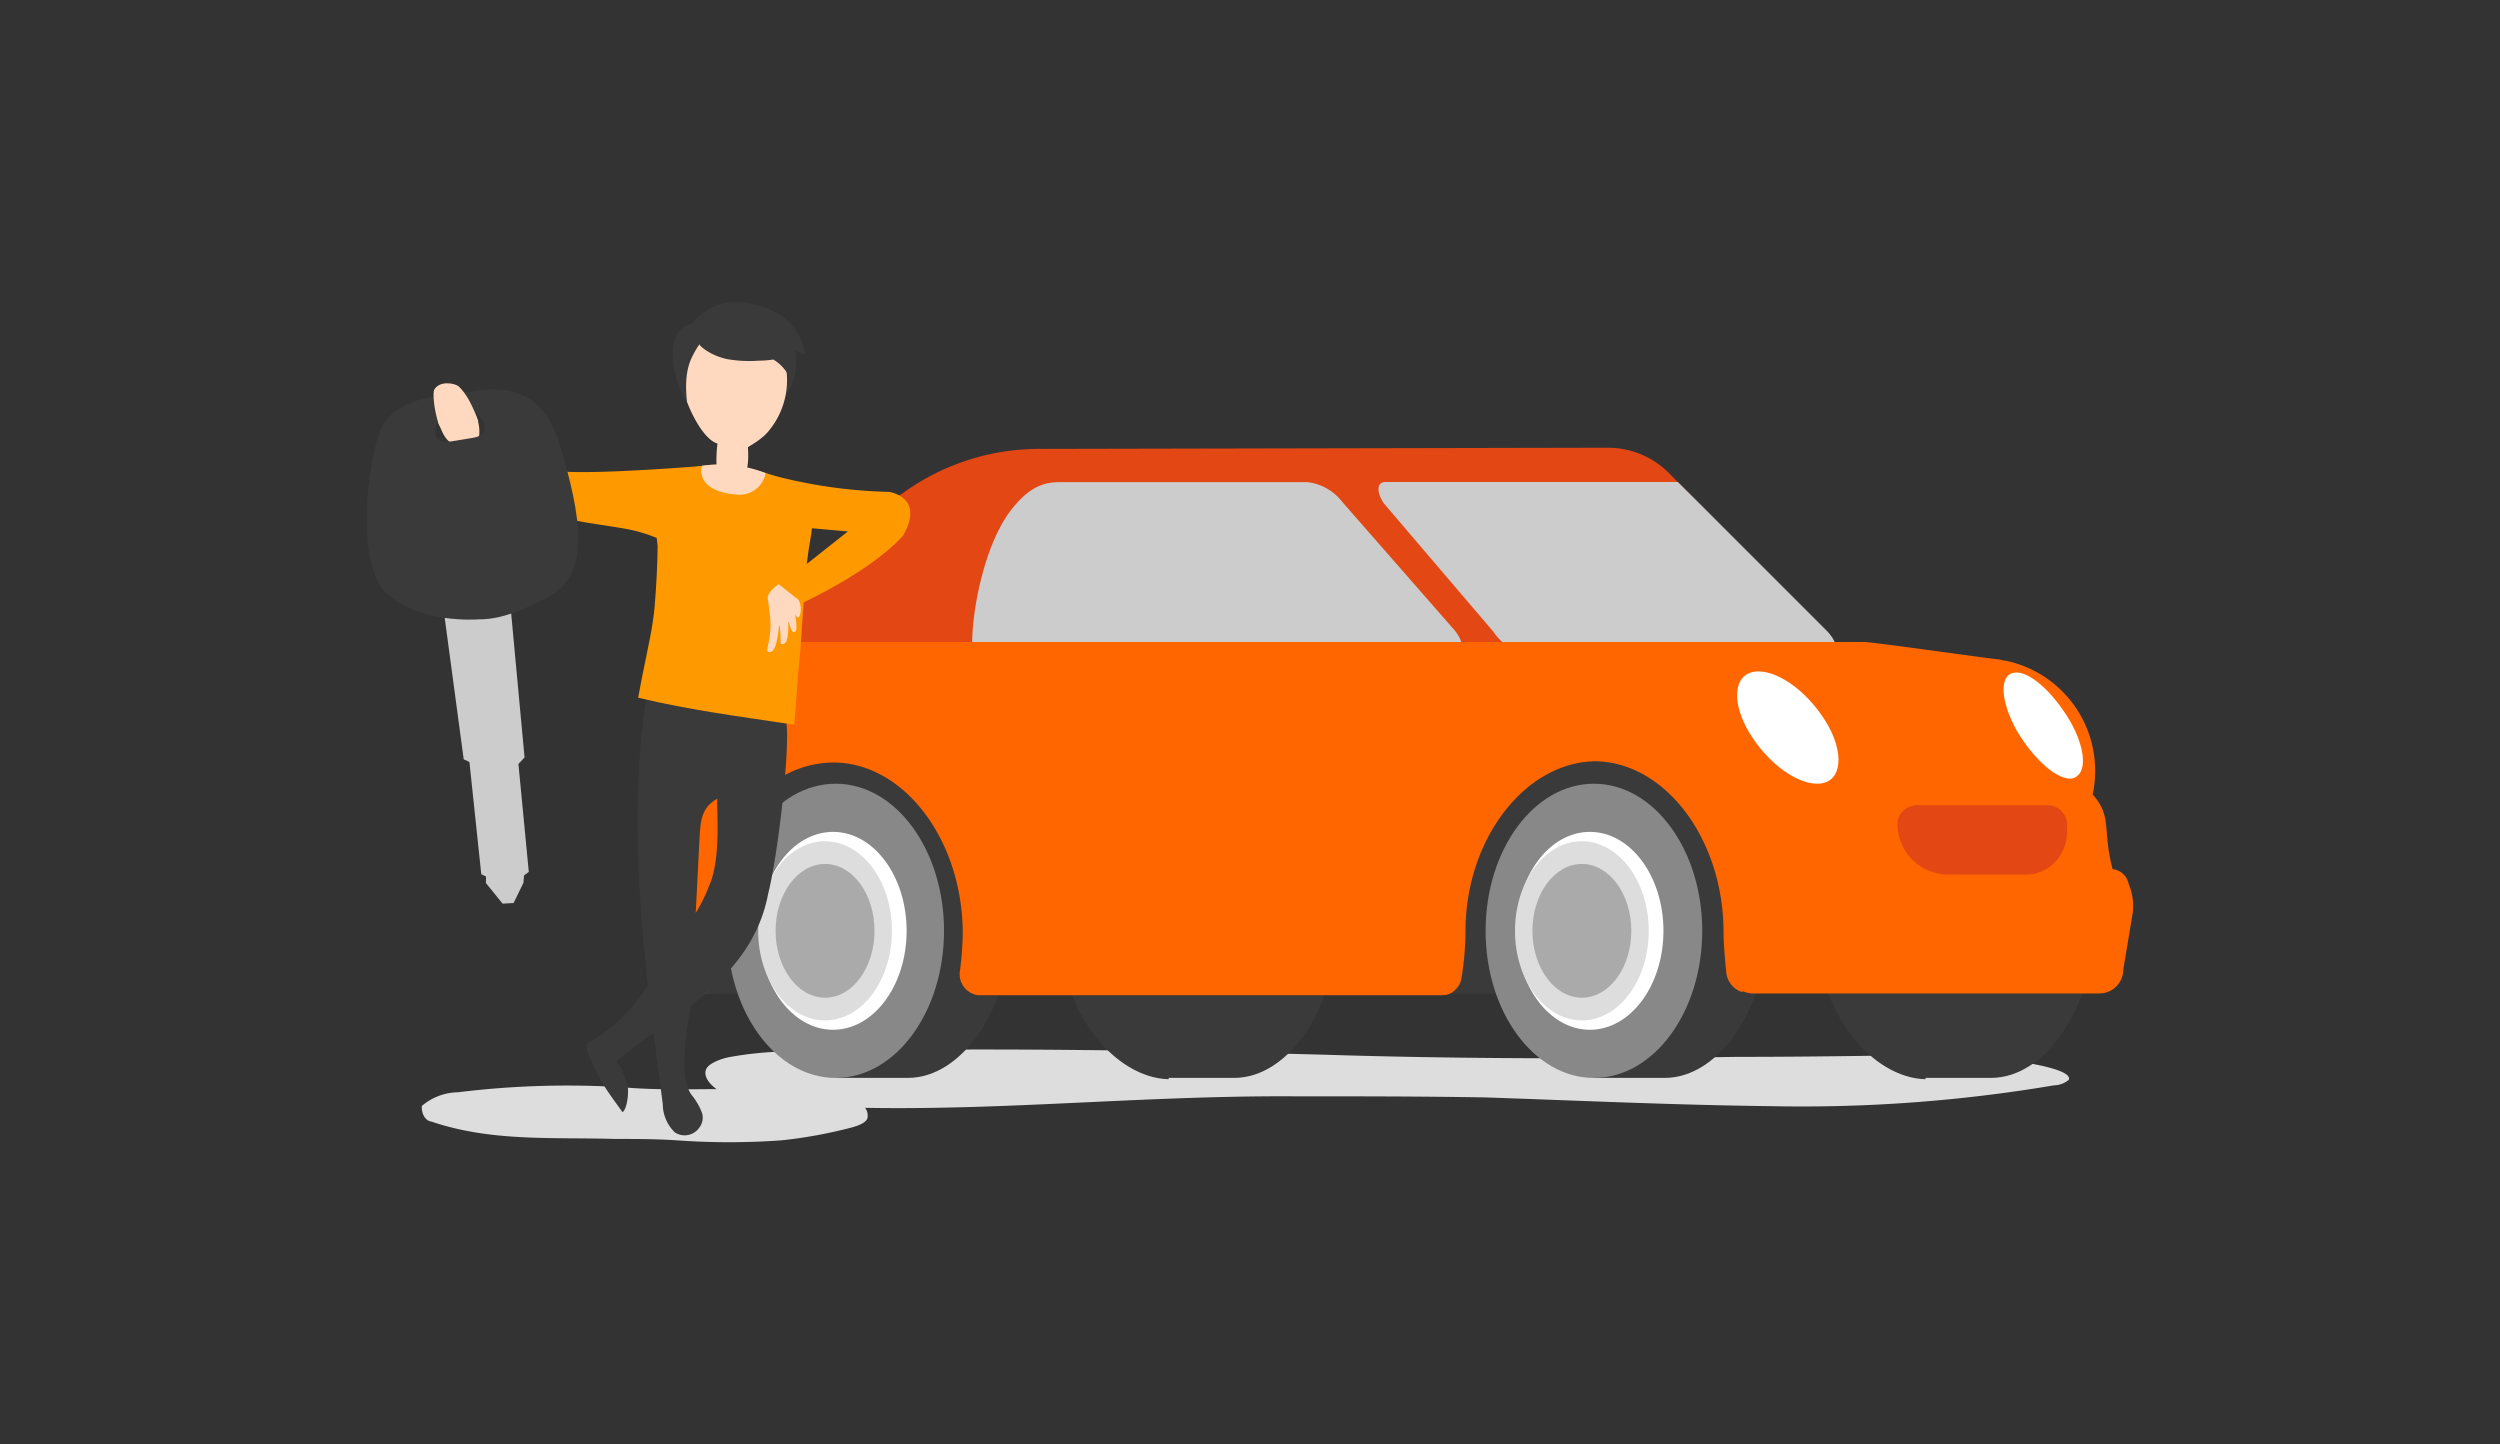<svg id="Livello_1" data-name="Livello 1" xmlns="http://www.w3.org/2000/svg" viewBox="0 0 502 290"><rect x="0" y="0" width="502" height="290" fill="#333333" stroke="none"/><rect width="502" height="290" style="fill:none"/><path d="M91.27,89.24a9.12,9.12,0,0,0,3.53,0A2.4,2.4,0,0,0,96.25,87a7.62,7.62,0,0,0-.76-3.68,13.33,13.33,0,0,0-3.91-5.67c-.77-.53-2.45.15-2.91.84s-2,3.07-1,5.54C88.69,86.35,89.2,88.55,91.27,89.24Z" style="fill:#fed9bf"/><path d="M125.11,218.33a179.31,179.31,0,0,0-33.16,1,11.4,11.4,0,0,0-7.25,2.75c-.1,1.58.75,3,1.89,3.12h0c12.11,4.12,24.47,3.12,36.83,3.5,4.16,0,8.33,0,12.5.28a146.91,146.91,0,0,0,21,0,94.28,94.28,0,0,0,14.13-2.59c2.26-.63,3.1-1.32,3.17-2.07.34-3.91-6.37-4-8-4.25a127.71,127.71,0,0,0-13.86-1.25C143.29,218.42,134.19,219.14,125.11,218.33Z" style="fill:#ddd"/><path d="M265.39,211.77c-33.85-.88-66.1-1.39-99.95-.73-6.75,0-12.34,0-19.09,1.25-1.33.25-3.42,1-4.25,1.93-1.92,2.24,2.38,6.32,8.84,7,37.06,3.52,71.46-1.3,109-1.08,12.85,0,25.46,0,38.31.22,19.27.66,38.3,1.54,57.57,1.76a303.3,303.3,0,0,0,56.59-4.18,4.86,4.86,0,0,0,3-1.1c1.24-3.08-19.77-5.06-25-5.06-14.08.22-27.92.44-41.76.44C320.74,212.65,293.07,212.65,265.39,211.77Z" style="fill:#ddd"/><path d="M179.7,100.07,181.31,99a46.69,46.69,0,0,1,27.92-8.86l113.63-.24A17.31,17.31,0,0,1,335.13,95l18.39,18.57-59.64,22.81L181,133.74l.36-2.32H159.75a2.16,2.16,0,0,1-2.14-2.17C157.63,120.64,170,105.71,179.7,100.07Z" style="fill:#e34713"/><path d="M336.91,96.79H278.15c-1.62,0-1.88,1.88-.27,4.29l22,25.78a10.08,10.08,0,0,0,6.18,4.29h61.22c1.88,0,1.88-1.88-.27-4.29l-25.78-25.78Z" style="fill:#ccc"/><path d="M292.11,126.59l-22.56-25.78a10.38,10.38,0,0,0-7-4h-49.4c-2.69,0-5.91.26-9.94,5.37h0c-5.37,6.71-8,19.87-8,27.11a1.55,1.55,0,0,0,1.61,1.62h95.32C294,130.89,294,129,292.11,126.59Z" style="fill:#ccc"/><path d="M182.58,157.37h-14.5v59.07h14.23c11,0,20.41-14.23,20.41-29.53S193.59,157.37,182.58,157.37Z" style="fill:#3a3a3a"/><path d="M334.56,157.37h-14.5v59.07h14.23c11,0,20.4-14.23,20.4-29.53S345.83,157.37,334.56,157.37Z" style="fill:#3a3a3a"/><path d="M247.83,157.37H234.67v.27c-11,0-21.75,13.42-21.75,29.54s11,29.26,21.75,29.53v-.27h13.16c11,0,20.41-14.23,20.41-29.53C268.24,171.87,258.84,157.37,247.83,157.37Z" style="fill:#3a3a3a"/><path d="M399.8,157.37H386.65v.27c-11,0-21.75,13.42-21.75,29.54s11,29.26,21.75,29.53v-.27H399.8c11,0,20.41-14.23,20.41-29.53C420.21,171.87,411.08,157.37,399.8,157.37Z" style="fill:#3a3a3a"/><path d="M355.77,137.77H148l-14,51.55c-3.22,12.35,4.3,10.21,12.35,10.21h207Z" style="fill:#3a3a3a"/><path d="M130.22,187.44v-7.25a4.18,4.18,0,0,1,1.57-3.13,5.87,5.87,0,0,1,.85-.8v-1.17c.27-19.33,1.61-31.41,6.18-38.13l.14.15c3.7-5.94,9.55-8.2,18.65-8.2H374.3c1.61,0,20.4,2.68,26.85,3.49.53,0,1.07.27,1.61.27a22.6,22.6,0,0,1,17.45,26.85c4,4.56,1.88,7,4,15a3.7,3.7,0,0,1,3.22,2.95,11.38,11.38,0,0,1,.81,5.91l-1.88,11.27a4.82,4.82,0,0,1-4.84,4.84H352a4.74,4.74,0,0,1-2.1-.5c0,.08,0,.15-.05.23a4.63,4.63,0,0,1-3.22-4c-.27-2.68-.54-5.91-.54-8,0-18.68-11.66-34.17-25.77-34.36-14.12.19-26.05,15.68-26.05,34.09a58.66,58.66,0,0,1-.8,9.39,3.89,3.89,0,0,1-1.25,2.4,3.32,3.32,0,0,1-2.51,1.09H196.28a4.28,4.28,0,0,1-3.49-5.1,67.79,67.79,0,0,0,.53-7.25c0-18.79-11.81-34.37-26-34.37a20.67,20.67,0,0,0-11,3.29c-8.62,5.65-14.5,17.41-14.5,30.82a39.75,39.75,0,0,0,1.07,9.66v.54a3.24,3.24,0,0,1-3,2.68h-2.68C134,200.06,130,190.67,130.22,187.44Z" style="fill:#f60"/><ellipse cx="167.81" cy="186.91" rx="21.75" ry="29.54" style="fill:#888"/><ellipse cx="167.28" cy="186.91" rx="14.77" ry="19.87" style="fill:#fff"/><ellipse cx="165.67" cy="186.91" rx="13.43" ry="17.99" style="fill:#ddd"/><ellipse cx="165.67" cy="186.91" rx="9.93" ry="13.43" style="fill:#aaa"/><ellipse cx="320.06" cy="186.91" rx="21.75" ry="29.54" style="fill:#888"/><ellipse cx="319.25" cy="186.91" rx="14.77" ry="19.87" style="fill:#fff"/><ellipse cx="317.64" cy="186.91" rx="13.43" ry="17.99" style="fill:#ddd"/><ellipse cx="317.64" cy="186.91" rx="9.93" ry="13.43" style="fill:#aaa"/><path d="M404.91,146.63c3.49,5.91,8.32,10.2,11.27,9.67,3-.81,2.69-5.91-.53-11.55-3.5-5.91-8.33-10.2-11.28-9.67S401.68,140.72,404.91,146.63Z" style="fill:#fff"/><path d="M350.67,146.09c3.49,6.45,9.66,11.28,14.23,11.28s5.64-5.1,2.41-11.28c-3.49-6.44-9.66-11.27-14.23-11.27S347.44,139.92,350.67,146.09Z" style="fill:#fff"/><path d="M385.3,161.67h25.78a4,4,0,0,1,4,4h0v1.08c0,5.37-4,9.13-8.86,8.86h-15a10.2,10.2,0,0,1-10.2-10.2h0c0-2.15,1.88-3.76,4.29-3.76Z" style="fill:#e34713"/><path d="M129.72,140.6c-4.06,26.51-.08,54.63,3.37,81.14a7.88,7.88,0,0,0,2.45,5.67,3.6,3.6,0,0,0,5-1.15,3.28,3.28,0,0,0,.46-2.68,12.61,12.61,0,0,0-2.22-3.83c-3-4.67-.21-14.9.1-20.26L140.43,169c.23-3.9.23-6.81,3.68-8.65-.46.23,1,11.77-1.79,17.68-1.93,5.22-5.25,8.9-7.77,12.88-4.6,7.28-8.12,13.72-15.63,18a2,2,0,0,0-1.15,1.23,1.71,1.71,0,0,0,.23,1.07c2.14,5.52,3.52,7.28,7,12.11,1-.62,1.38-4.6.92-5.6-1.38-3.91-.84-2.6-2.15-4.67,10.73-9,27.26-16.27,30.5-33.69,1.7-6.77,3.6-22.7,3.75-30,.16-6-.23-8.28-6.36-8.12C149.49,141.37,129.8,140.3,129.72,140.6Z" style="fill:#3a3a3a"/><path d="M132.05,109.58c0,3.24-.27,8.26-.58,12-.1,1.15-.24,2.29-.41,3.43-.59,3.89-1.94,9.57-2.92,15.09,10.57,2.53,20.68,3.81,31.33,5.42.76-7.82.28-5.53,1.2-14.49.92-12.57,1-16.11,1.79-21.19,2.54-13.64-1.4-12.06-1.4-12.06-6.44-2.84-14.18-5.52-21.15-4.07h0c-.23,0-1.3.39-1.53.39C138.45,94.17,130,94.33,132.05,109.58Z" style="fill:#f90"/><path d="M140.29,64.83l13.56-.54a8.51,8.51,0,0,1,4.07,2.38,8.79,8.79,0,0,1,1.91,6c0,3-1,6.28-3.45,8.12a9.72,9.72,0,0,1-4.82,1.76,29.24,29.24,0,0,1-5.21-.08c-1.77-.15-3.53-.38-5.29-.61a6.14,6.14,0,0,1-2.3-.61A4.63,4.63,0,0,1,137,79.16C135.08,75.25,132.78,65.06,140.29,64.83Z" style="fill:#3a3a3a"/><path d="M154.48,86.38c-1.44,1.9-4.21,3.28-4.29,3.44s1,7.87-3.79,8c-3.59.06-2.32-8.77-2.33-8.75-2.56-.78-5-5.39-6.13-8.41-.31-3.14-.33-6.36,1.13-9.19,1.61-3.22,4.13-6.21,7.66-7.13,6.43-1.84,10,4.22,11.11,9.5A15.93,15.93,0,0,1,154.48,86.38Z" style="fill:#fed9bf"/><path d="M140.29,63.6c3.68-3.37,8.12-3.75,14-1.6,6,2.29,7.43,8.19,7.28,9.27-.46-.62-2.23-.92-3.07-1.08.69,1.69,1.53,3.53,1.07,5.29a.88.88,0,0,1-.23.46c-.38.23-.76-.23-1-.54a8.16,8.16,0,0,0-3.07-3.21,18,18,0,0,1-2.83.23,26.08,26.08,0,0,1-6.44-.31,12.72,12.72,0,0,1-4-1.61,8,8,0,0,1-1.3-1A8.3,8.3,0,0,1,139.22,67a2.18,2.18,0,0,1-.38-1.54A4.34,4.34,0,0,1,140.29,63.6Z" style="fill:#3a3a3a"/><path d="M153.74,95a5.33,5.33,0,0,1-6.19,4.26S140,99,140.88,93.55A24.93,24.93,0,0,1,153.74,95Z" style="fill:#fed9bf"/><path d="M152.85,105.15l.93-10.08a99.93,99.93,0,0,0,24.75,3.7s7.27,1,2.83,8.74c0,0-5.06,6.43-21.15,14-.3.15-3.14-4.37-3.14-4.37l13.18-10.42Z" style="fill:#f90"/><path d="M154.24,120.61c-.39-.92.46-2.22,2.14-3.3l3.37,2.68c1.38.54,1.15,3.45.69,3.91s-.92-.92-.84-1c.15,1.07.61,3.6.08,3.9s-.62.23-1.38-2.06c.07,3.9-.46,4.75-1.46,4.59-.23-.07.08-2.07-.38-3.91-.38,4.07-1,5.52-1.92,5.52-1.3.08.62-2.22.08-7.2Z" style="fill:#fed9bf"/><path d="M140.9,93.58c-3,.23-28,2.2-30.79.59-4.37-2.45-6.36-.45-11.11-4.21-1.54-1.22-4.37-.77-4.06-.38,4.21,5.44,7.58,8,11.87,11.57,4.06,3.29,12.11,3.83,18.62,5a30.66,30.66,0,0,1,12.18,5s9.58,0,3.45-10.19C131.89,126.84,140.61,95.26,140.9,93.58Z" style="fill:#f90"/><polygon points="89.3 124.1 93.11 152.46 94.26 153.01 96.64 175.54 97.6 176.01 97.57 177.31 100.92 181.45 103.13 181.33 105.1 177.28 105.23 175.79 106.18 175.07 104.1 153.4 105.33 152.09 102.54 122.08 89.3 124.1" style="fill:#ccc"/><path d="M112.39,89.24C108,74.75,96.8,78.44,91.57,79.08s-11,1.1-14.42,5.86c-2.94,4.12-6.29,27.62.29,34s18.48,5.43,18.48,5.43c2.78,0,6.4-.33,14.53-4.74S116.76,103.72,112.39,89.24ZM95,87.91l-4.57.75c-1.46.24-2.72,0-3-1.5s.63-3.55,2.09-3.79l4.58-.75c1.46-.24,3,1.46,3.19,2.92S96.45,87.67,95,87.91Z" style="fill:#3a3a3a"/><path d="M96,84.51c-.77-2.22-2.2-5.49-4-7-.76-.53-3.58-1.14-4.76.65-.46.69,0,4.64.9,7.12C89.19,87.55,96.48,85.66,96,84.51Z" style="fill:#fed9bf"/></svg>